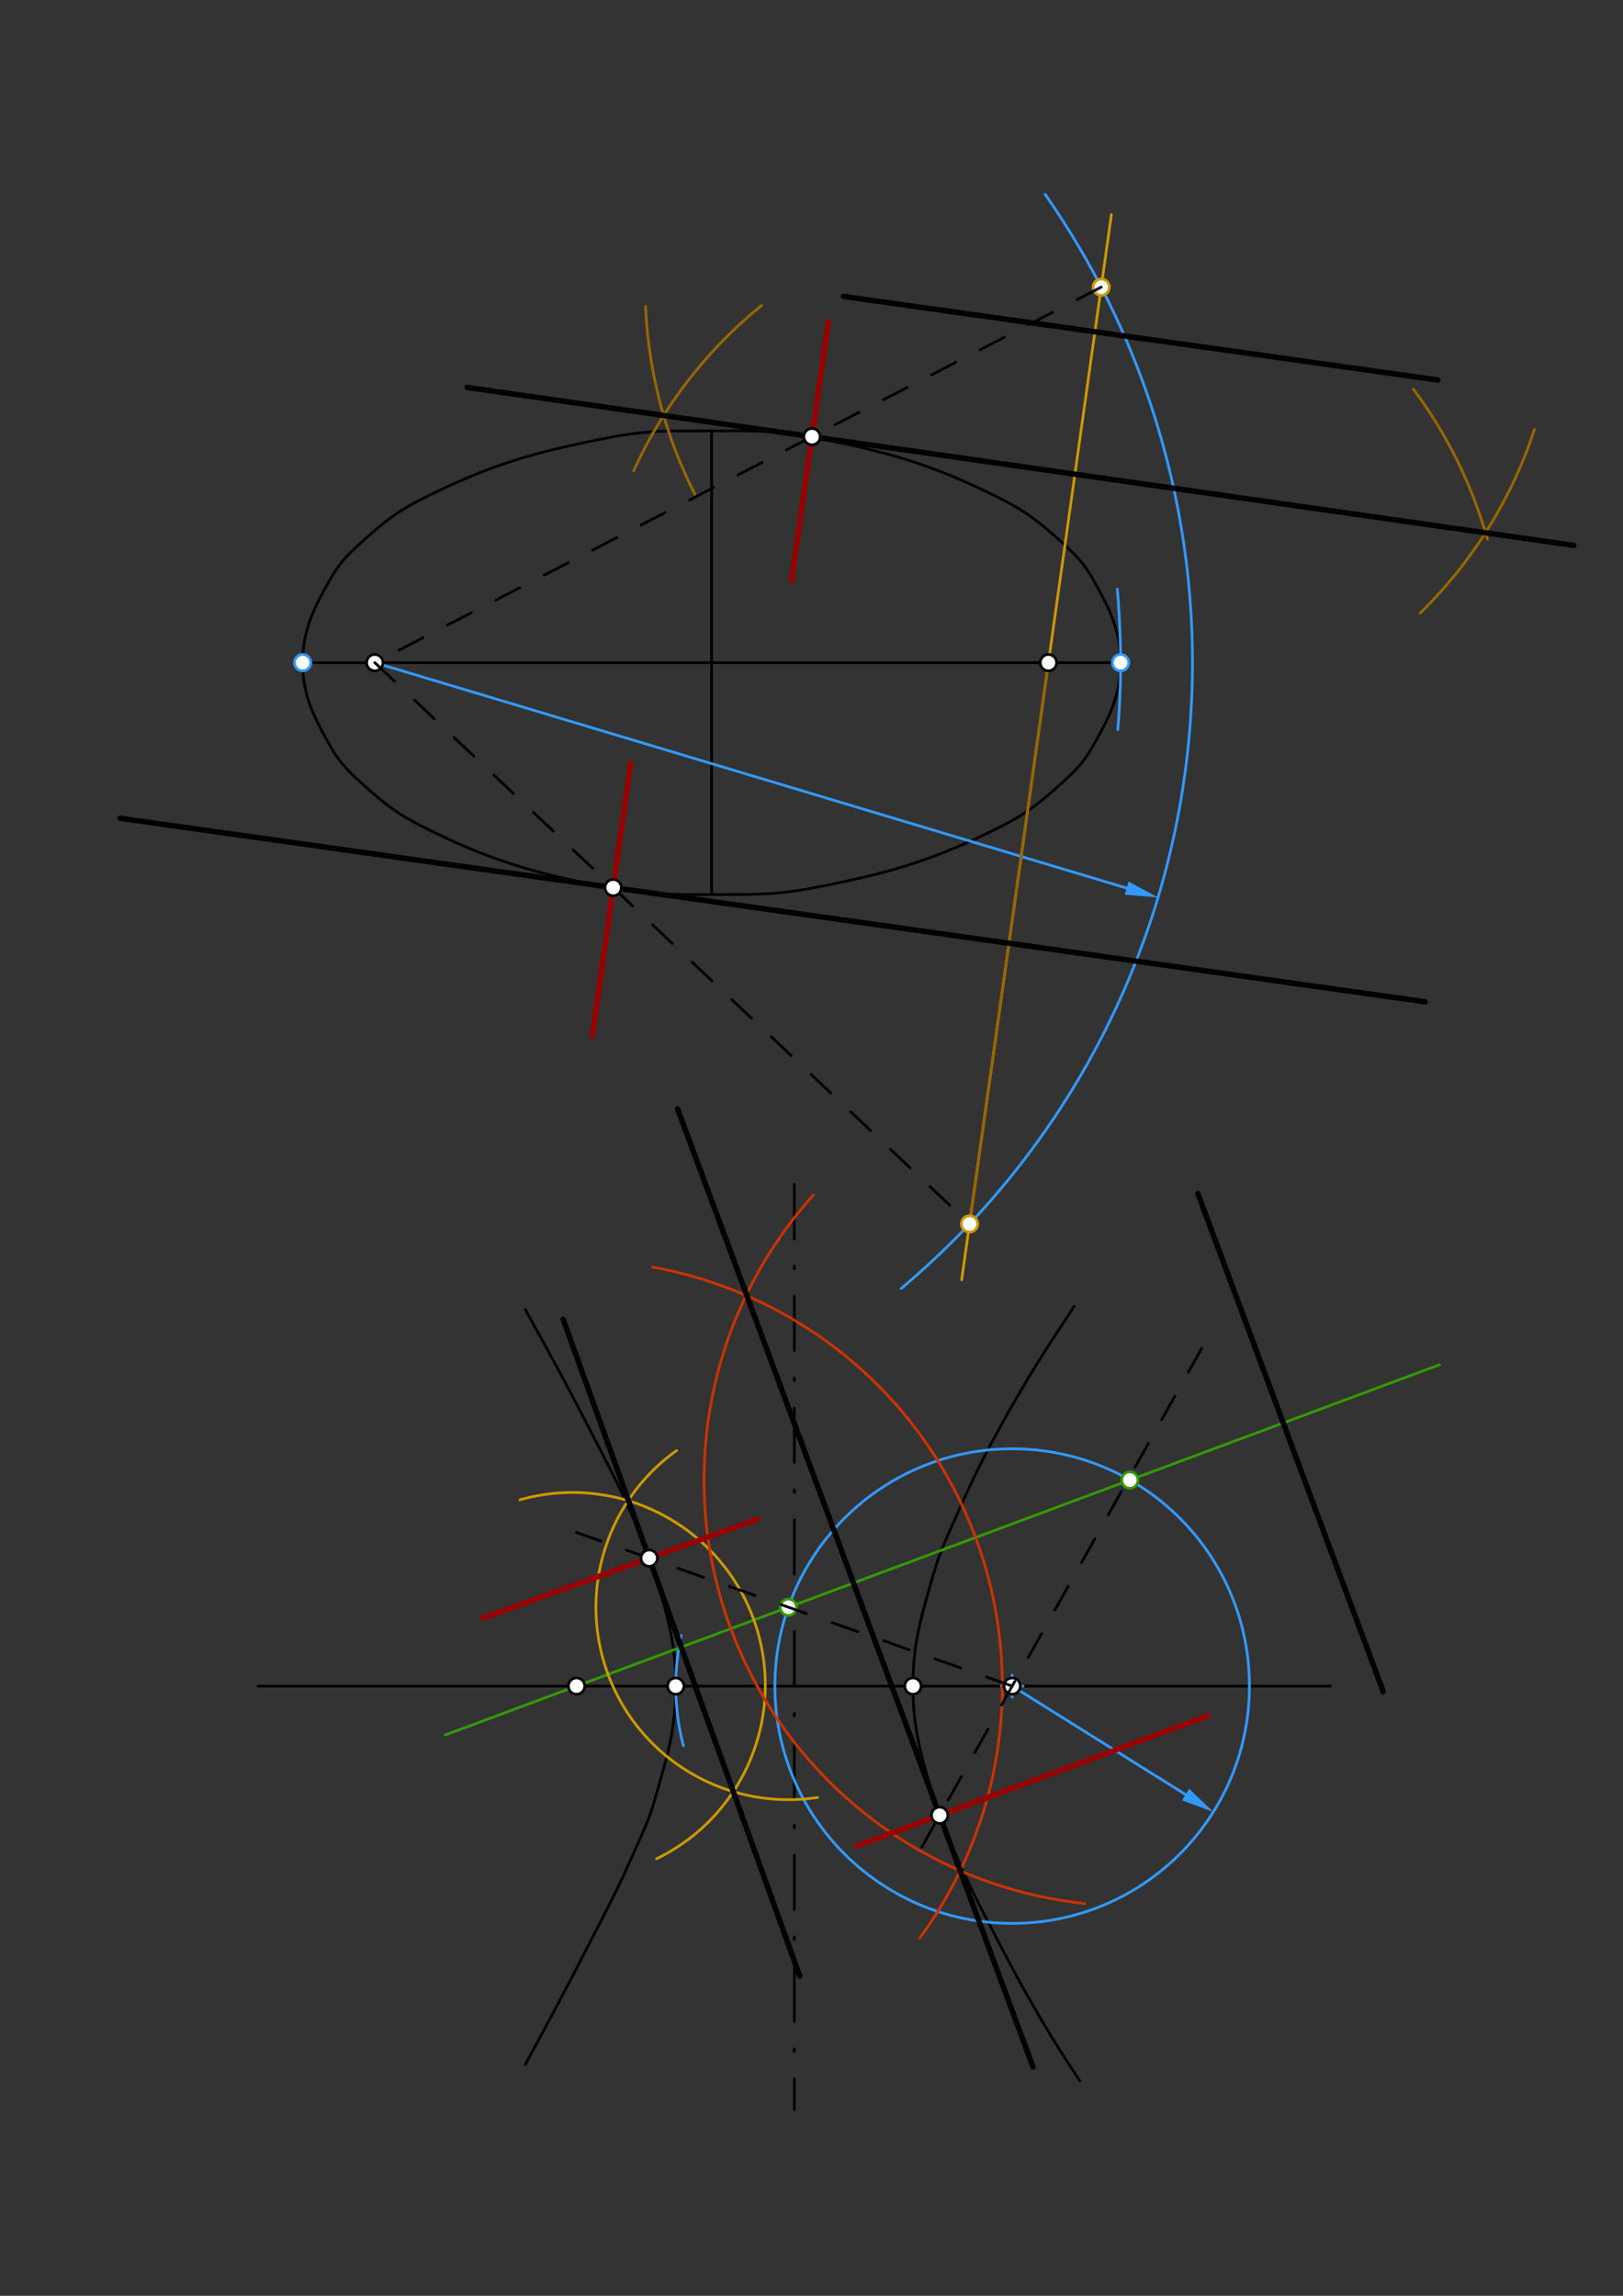 <svg xmlns="http://www.w3.org/2000/svg" class="svg--816" height="100%" preserveAspectRatio="xMidYMid meet" viewBox="0 0 595.276 841.89" width="100%"><rect x="0" y="0" width="595.276" height="841.89" fill="#333333" stroke="none"/><defs><marker id="marker-arrow" markerHeight="16" markerUnits="userSpaceOnUse" markerWidth="24" orient="auto-start-reverse" refX="24" refY="4" viewBox="0 0 24 8"><path d="M 0 0 L 24 4 L 0 8 z" stroke="inherit"></path></marker></defs><g class="aux-layer--949"><g class="element--733"><line stroke="#000000" stroke-dasharray="none" stroke-linecap="round" stroke-width="1" x1="111" x2="411" y1="243" y2="243"></line></g><g class="element--733"><line stroke="#000000" stroke-dasharray="none" stroke-linecap="round" stroke-width="1" x1="261" x2="261" y1="243" y2="158"></line></g><g class="element--733"><line stroke="#000000" stroke-dasharray="none" stroke-linecap="round" stroke-width="1" x1="261" x2="261" y1="243" y2="328.039"></line></g><g class="element--733"><path d="M 111 243 C 111 230.975, 115.161 222.9, 121.302 212.107 C 124.79 205.976, 128.071 202.931, 133.396 198.113 C 141.129 191.118, 146.102 187.309, 155.366 182.671 C 180.017 170.329, 196.062 165.742, 223.287 160.485 C 237.688 157.704, 246.12 158, 261 158 C 275.88 158, 284.312 157.704, 298.713 160.485 C 325.938 165.742, 341.983 170.329, 366.634 182.671 C 375.898 187.309, 380.871 191.118, 388.604 198.113 C 393.929 202.931, 397.21 205.976, 400.698 212.107 C 406.839 222.9, 411 230.975, 411 243 C 411 255.025, 406.839 263.1, 400.698 273.893 C 397.21 280.024, 393.929 283.069, 388.604 287.887 C 380.871 294.882, 375.898 298.691, 366.634 303.329 C 341.983 315.671, 325.939 320.243, 298.713 325.515 C 284.311 328.304, 275.878 328.039, 261 328.039 C 246.122 328.039, 237.689 328.304, 223.287 325.515 C 196.061 320.243, 180.017 315.671, 155.366 303.329 C 146.102 298.691, 141.129 294.882, 133.396 287.887 C 128.071 283.069, 124.79 280.024, 121.302 273.893 C 115.161 263.1, 111 255.025, 111 243" fill="none" stroke="#000000" stroke-linecap="round" stroke-width="1"></path></g><g class="element--733"><line stroke="#000000" stroke-dasharray="none" stroke-linecap="round" stroke-width="1" x1="94.7" x2="488" y1="618.3" y2="618.3"></line></g><g class="element--733"><line stroke="#000000" stroke-dasharray="20, 10, 1, 10" stroke-linecap="round" stroke-width="1" x1="291.35" x2="291.35" y1="434.3" y2="773.65"></line></g><g class="element--733"><path d="M 394 479 C 382.895 495.907, 377.012 504.864, 367.235 522.573 C 360.159 535.39, 356.802 542.365, 350.869 555.77 C 347.089 564.312, 344.748 568.852, 342.223 577.714 C 337.807 593.213, 334.844 602.508, 334.844 618.3 C 334.844 634.092, 337.807 643.387, 342.223 658.886 C 344.748 667.748, 347.089 672.288, 350.869 680.83 C 356.802 694.235, 360.418 700.979, 367.235 714.027 C 372.879 724.83, 375.868 730.364, 382.057 740.847 C 387.344 749.802, 390.297 754.304, 396 763" fill="none" stroke="#000000" stroke-linecap="round" stroke-width="1"></path></g><g class="element--733"><path d="M 192.7 480.3 C 201.967 497.027, 206.702 505.576, 215.465 522.573 C 222.22 535.675, 225.898 542.365, 231.831 555.77 C 235.611 564.312, 237.952 568.852, 240.477 577.714 C 244.893 593.213, 247.856 602.508, 247.856 618.3 C 247.856 634.092, 244.893 643.387, 240.477 658.886 C 237.952 667.748, 235.611 672.288, 231.831 680.83 C 225.898 694.235, 222.18 700.891, 215.465 714.027 C 206.641 731.287, 201.939 739.959, 192.7 757" fill="none" stroke="#000000" stroke-linecap="round" stroke-width="1"></path></g><g class="element--733"><path d="M 409.79 216.082 A 300 300 0 0 1 409.993 267.56" fill="none" stroke="#3399ff" stroke-dasharray="none" stroke-linecap="round" stroke-width="1"></path></g><g class="element--733"><line stroke="#3399ff" stroke-dasharray="none" stroke-linecap="round" stroke-width="1" x1="137.465" x2="413.246" y1="243" y2="325.671"></line><path d="M424.741,329.117 l12,2.5 l0,-5 z" fill="#3399ff" stroke="#3399ff" stroke-width="0" transform="rotate(196.687, 424.741, 329.117)"></path></g><g class="element--733"><path d="M 383.356 71.299 A 299.906 299.906 0 0 1 330.555 472.477" fill="none" stroke="#3399ff" stroke-dasharray="none" stroke-linecap="round" stroke-width="1"></path></g><g class="element--733"><line stroke="#cc9900" stroke-dasharray="none" stroke-linecap="round" stroke-width="1" x1="407.635" x2="352.711" y1="78.7" y2="469.35"></line></g><g class="element--733"><path d="M 279.35 112 A 167.328 167.328 0 0 0 232.427 172.634" fill="none" stroke="#996600" stroke-dasharray="none" stroke-linecap="round" stroke-width="1"></path></g><g class="element--733"><path d="M 236.8 112.39 A 167.244 167.244 0 0 0 254.922 181.321" fill="none" stroke="#996600" stroke-dasharray="none" stroke-linecap="round" stroke-width="1"></path></g><g class="element--733"><path d="M 518.38 142.72 A 167.244 167.244 0 0 1 545.538 197.741" fill="none" stroke="#996600" stroke-dasharray="none" stroke-linecap="round" stroke-width="1"></path></g><g class="element--733"><path d="M 562.786 157.498 A 167.244 167.244 0 0 1 520.852 224.855" fill="none" stroke="#996600" stroke-dasharray="none" stroke-linecap="round" stroke-width="1"></path></g><g class="element--733"><line stroke="#996600" stroke-dasharray="none" stroke-linecap="round" stroke-width="1" x1="384.535" x2="355.597" y1="243" y2="448.82"></line></g><g class="element--733"><line stroke="#996600" stroke-dasharray="none" stroke-linecap="round" stroke-width="1" x1="522.7" x2="44" y1="367.37" y2="300.066"></line></g><g class="element--733"><path d="M 249.852 599.773 A 86.987 86.987 0 0 0 250.653 640.181" fill="none" stroke="#3399ff" stroke-dasharray="none" stroke-linecap="round" stroke-width="1"></path></g><g class="element--733"><g class="center--a87"><line x1="367.236" y1="618.3" x2="375.236" y2="618.3" stroke="#3399ff" stroke-width="1" stroke-linecap="round"></line><line x1="371.236" y1="614.3" x2="371.236" y2="622.3" stroke="#3399ff" stroke-width="1" stroke-linecap="round"></line><circle class="hit--87b" cx="371.236" cy="618.3" r="4" stroke="none" fill="transparent"></circle></g><circle cx="371.236" cy="618.3" fill="none" r="87.024" stroke="#3399ff" stroke-dasharray="none" stroke-width="1"></circle></g><g class="element--733"><line stroke="#3399ff" stroke-dasharray="none" stroke-linecap="round" stroke-width="1" x1="371.236" x2="434.845" y1="618.3" y2="658.08"></line><path d="M445.019,664.443 l12,2.5 l0,-5 z" fill="#3399ff" stroke="#3399ff" stroke-width="0" transform="rotate(212.021, 445.019, 664.443)"></path></g><g class="element--733"><line stroke="#339900" stroke-dasharray="none" stroke-linecap="round" stroke-width="1" x1="163.35" x2="528" y1="636.213" y2="500.455"></line></g><g class="element--733"><path d="M 190.7 550 A 70.686 70.686 0 0 1 240.831 681.608" fill="none" stroke="#cc9900" stroke-dasharray="none" stroke-linecap="round" stroke-width="1"></path></g><g class="element--733"><path d="M 248.173 531.911 A 70.583 70.583 0 0 0 299.868 659.139" fill="none" stroke="#cc9900" stroke-dasharray="none" stroke-linecap="round" stroke-width="1"></path></g><g class="element--733"><path d="M 239.35 464.65 A 156.16 156.16 0 0 1 337.364 710.685" fill="none" stroke="#cc3300" stroke-dasharray="none" stroke-linecap="round" stroke-width="1"></path></g><g class="element--733"><path d="M 298.274 438.307 A 156.189 156.189 0 0 0 397.852 698.051" fill="none" stroke="#cc3300" stroke-dasharray="none" stroke-linecap="round" stroke-width="1"></path></g><g class="element--733"><circle cx="137.465" cy="243" r="3" stroke="#000000" stroke-width="1" fill="#ffffff"></circle>}</g><g class="element--733"><circle cx="384.535" cy="243" r="3" stroke="#000000" stroke-width="1" fill="#ffffff"></circle>}</g><g class="element--733"><circle cx="247.856" cy="618.3" r="3" stroke="#000000" stroke-width="1" fill="#ffffff"></circle>}</g><g class="element--733"><circle cx="334.844" cy="618.3" r="3" stroke="#000000" stroke-width="1" fill="#ffffff"></circle>}</g><g class="element--733"><circle cx="211.464" cy="618.3" r="3" stroke="#000000" stroke-width="1" fill="#ffffff"></circle>}</g><g class="element--733"><circle cx="371.236" cy="618.3" r="3" stroke="#000000" stroke-width="1" fill="#ffffff"></circle>}</g><g class="element--733"><circle cx="111" cy="243" r="3" stroke="#3399ff" stroke-width="1" fill="#ffffff"></circle>}</g><g class="element--733"><circle cx="411" cy="243" r="3" stroke="#3399ff" stroke-width="1" fill="#ffffff"></circle>}</g><g class="element--733"><circle cx="403.894" cy="105.308" r="3" stroke="#cc9900" stroke-width="1" fill="#ffffff"></circle>}</g><g class="element--733"><circle cx="355.597" cy="448.82" r="3" stroke="#cc9900" stroke-width="1" fill="#ffffff"></circle>}</g><g class="element--733"><circle cx="414.413" cy="542.743" r="3" stroke="#339900" stroke-width="1" fill="#ffffff"></circle>}</g><g class="element--733"><circle cx="289.161" cy="589.374" r="3" stroke="#339900" stroke-width="1" fill="#ffffff"></circle>}</g></g><g class="main-layer--75a"><g class="element--733"><line stroke="#000000" stroke-dasharray="none" stroke-linecap="round" stroke-width="2" x1="507.35" x2="439.35" y1="620.35" y2="437.7"></line></g><g class="element--733"><line stroke="#000000" stroke-dasharray="none" stroke-linecap="round" stroke-width="2" x1="309.35" x2="527.35" y1="108.7" y2="139.35"></line></g><g class="element--733"><line stroke="#000000" stroke-dasharray="none" stroke-linecap="round" stroke-width="2" x1="577.205" x2="171.35" y1="200.004" y2="142.08"></line></g><g class="element--733"><line stroke="#000000" stroke-dasharray="10" stroke-linecap="round" stroke-width="1" x1="403.894" x2="137.465" y1="105.308" y2="243"></line></g><g class="element--733"><line stroke="#000000" stroke-dasharray="10" stroke-linecap="round" stroke-width="1" x1="137.465" x2="355.597" y1="243" y2="448.82"></line></g><g class="element--733"><line stroke="#000000" stroke-dasharray="none" stroke-linecap="round" stroke-width="2" x1="44" x2="522.7" y1="300.066" y2="367.37"></line></g><g class="element--733"><line stroke="#990000" stroke-dasharray="none" stroke-linecap="round" stroke-width="2" x1="217.238" x2="231.293" y1="380" y2="280.032"></line></g><g class="element--733"><line stroke="#990000" stroke-dasharray="none" stroke-linecap="round" stroke-width="2" x1="303.829" x2="290.271" y1="118" y2="213"></line></g><g class="element--733"><line stroke="#000000" stroke-dasharray="none" stroke-linecap="round" stroke-width="2" x1="206.57" x2="293.324" y1="483.845" y2="724.65"></line></g><g class="element--733"><line stroke="#000000" stroke-dasharray="10" stroke-linecap="round" stroke-width="1" x1="371.236" x2="211.35" y1="618.3" y2="561.95"></line></g><g class="element--733"><line stroke="#000000" stroke-dasharray="none" stroke-linecap="round" stroke-width="2" x1="248.522" x2="378.901" y1="406.622" y2="758"></line></g><g class="element--733"><line stroke="#000000" stroke-dasharray="10" stroke-linecap="round" stroke-width="1" x1="440.747" x2="338.087" y1="494.478" y2="677.35"></line></g><g class="element--733"><line stroke="#990000" stroke-dasharray="none" stroke-linecap="round" stroke-width="2" x1="278" x2="177" y1="557.007" y2="593.394"></line></g><g class="element--733"><line stroke="#990000" stroke-dasharray="none" stroke-linecap="round" stroke-width="2" x1="314" x2="443" y1="677.042" y2="629.176"></line></g><g class="element--733"><circle cx="297.816" cy="160.129" r="3" stroke="#000000" stroke-width="1" fill="#ffffff"></circle>}</g><g class="element--733"><circle cx="224.901" cy="325.5" r="3" stroke="#000000" stroke-width="1" fill="#ffffff"></circle>}</g><g class="element--733"><circle cx="238.106" cy="571.38" r="3" stroke="#000000" stroke-width="1" fill="#ffffff"></circle>}</g><g class="element--733"><circle cx="344.643" cy="665.672" r="3" stroke="#000000" stroke-width="1" fill="#ffffff"></circle>}</g></g><g class="snaps-layer--ac6"></g><g class="temp-layer--52d"></g></svg>